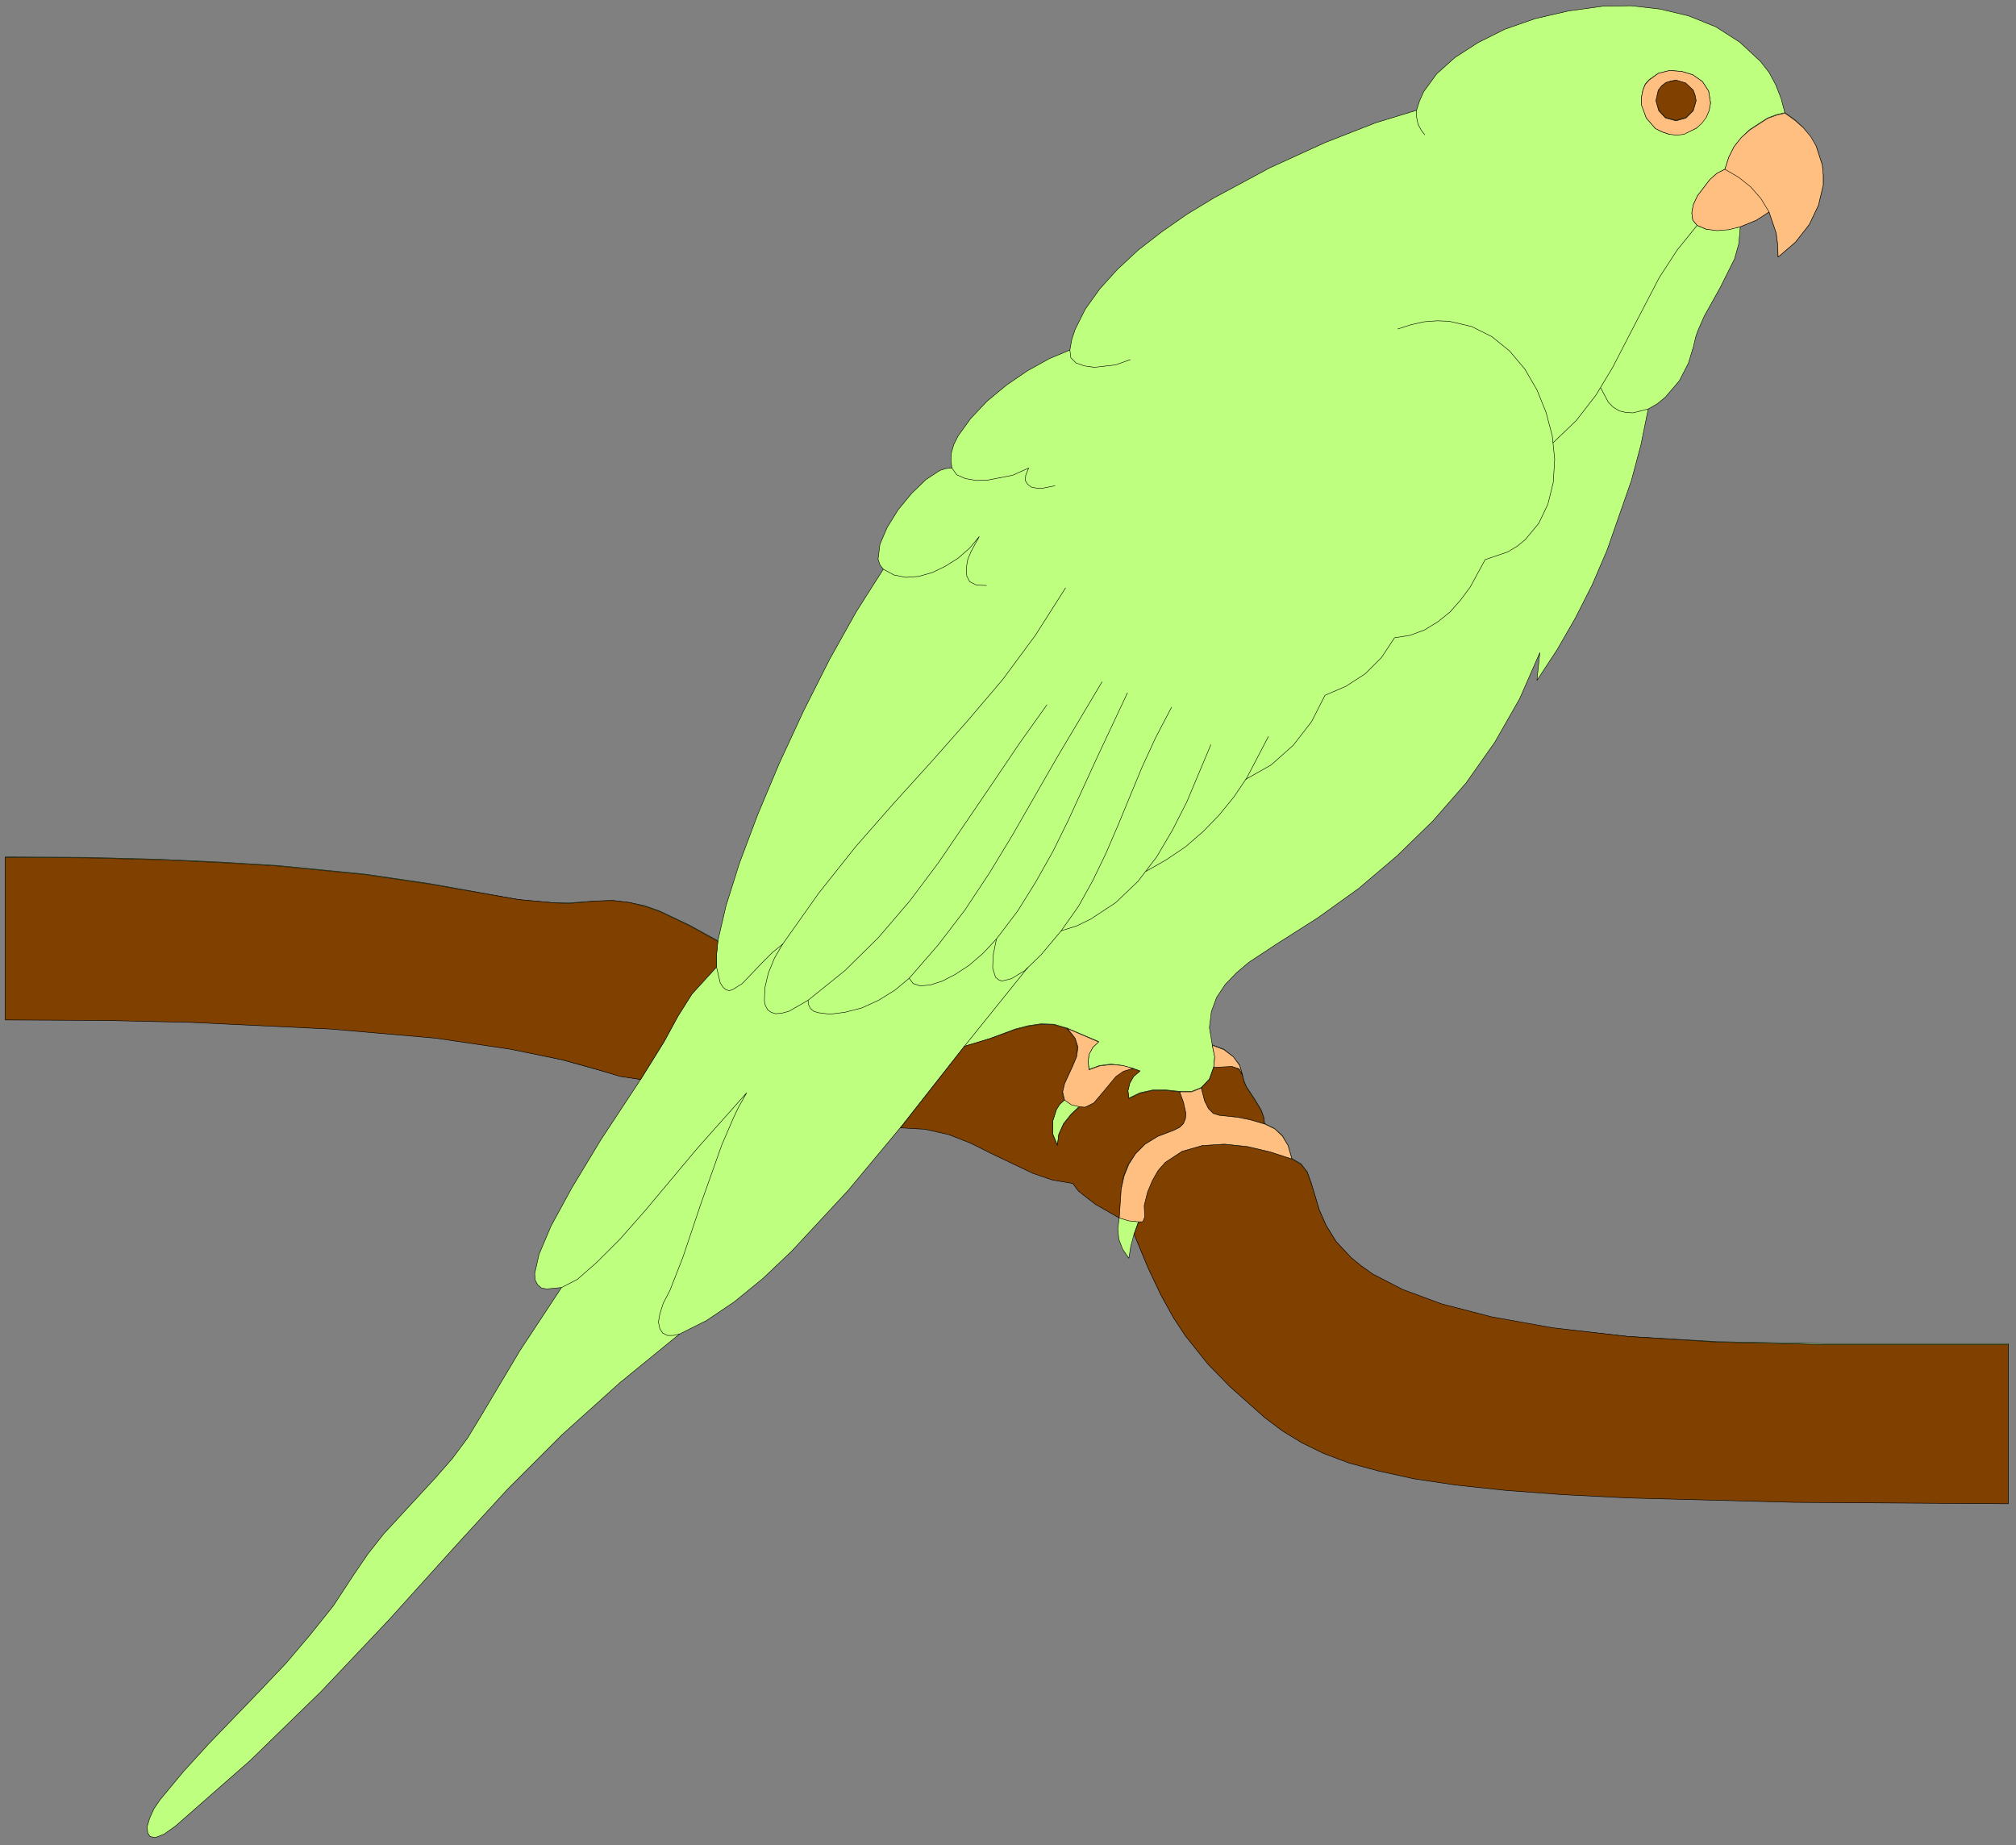 <?xml version="1.0" encoding="UTF-8" standalone="no"?>
<svg
   xmlns:dc="http://purl.org/dc/elements/1.1/"
   xmlns:cc="http://creativecommons.org/ns#"
   xmlns:rdf="http://www.w3.org/1999/02/22-rdf-syntax-ns#"
   xmlns:svg="http://www.w3.org/2000/svg"
   xmlns="http://www.w3.org/2000/svg"
   xmlns:sodipodi="http://sodipodi.sourceforge.net/DTD/sodipodi-0.dtd"
   xmlns:inkscape="http://www.inkscape.org/namespaces/inkscape"
   version="1.0"
   width="74.136mm"
   height="67.857mm"
   id="svg98"
   sodipodi:docname="CS000040.WMF">
  <rect width="100%" height="100%" fill="#808080" stroke="none"/>
  <sodipodi:namedview
     pagecolor="#ffffff"
     bordercolor="#666666"
     borderopacity="1"
     objecttolerance="10"
     gridtolerance="10"
     guidetolerance="10"
     inkscape:pageopacity="0"
     inkscape:pageshadow="2"
     inkscape:window-width="640"
     inkscape:window-height="480"
     id="namedview100" />
  <defs
     id="defs6">
    <clipPath
       clipPathUnits="userSpaceOnUse"
       id="clipWmfPath1">
      <path
         d="M 0,0 L 280.067,0 L 280.067,256.333 L 0,256.333 z"
         id="path2" />
    </clipPath>
    <pattern
       id="WMFhbasepattern"
       patternUnits="userSpaceOnUse"
       width="6"
       height="6"
       x="0"
       y="0" />
  </defs>
  <path
     style="fill:#bfff80;fill-rule:evenodd;fill-opacity:1;stroke:none;"
     clip-path="url(#clipWmfPath1)"
     d="  M 157.629,171.489   L 157.163,173.222   L 156.896,174.888   L 156.03,173.622   L 155.496,172.222   L 155.363,170.756   L 155.563,169.223   L 152.297,167.356   L 150.564,166.024   L 149.898,165.49   L 149.098,164.424   L 146.299,163.957   L 143.566,163.024   L 140.767,161.691   L 137.834,160.292   L 134.901,158.825   L 131.835,157.626   L 128.569,156.893   L 125.17,156.693   L 117.905,165.424   L 110.04,173.888   L 106.041,177.687   L 102.042,180.953   L 98.177,183.552   L 94.444,185.418   L 86.113,192.217   L 78.115,199.415   L 70.517,207.013   L 63.252,214.944   L 54.054,225.141   L 44.589,235.139   L 34.725,244.736   L 24.394,253.801   L 22.795,254.934   L 21.595,255.4   L 20.862,255.267   L 20.528,254.734   L 20.462,253.867   L 20.795,252.734   L 21.395,251.401   L 22.261,250.135   L 25.527,246.203   L 28.993,242.404   L 36.191,234.939   L 39.791,231.14   L 43.123,227.208   L 46.322,223.209   L 49.122,218.943   L 51.121,216.011   L 53.321,213.211   L 58.12,208.013   L 60.519,205.413   L 62.852,202.747   L 64.985,199.881   L 66.851,196.815   L 72.249,187.751   L 78.048,178.953   L 75.982,179.153   L 75.249,179.02   L 74.716,178.554   L 74.382,177.887   L 74.316,177.021   L 74.916,174.355   L 76.582,170.422   L 79.448,165.157   L 83.513,158.425   L 89.045,150.028   L 86.246,149.561   L 82.914,148.628   L 78.115,147.295   L 70.916,145.762   L 60.519,144.229   L 45.922,142.963   L 26.327,142.03   L 14.33,141.763   L 0.733,141.696   L 0.733,119.102   L 12.13,119.169   L 22.195,119.436   L 30.926,119.836   L 38.591,120.302   L 50.788,121.502   L 59.852,122.835   L 72.05,125.034   L 77.182,125.501   L 79.115,125.501   L 82.847,125.234   L 85.18,125.167   L 87.446,125.434   L 89.645,125.901   L 91.712,126.634   L 95.777,128.567   L 99.776,130.766   L 100.909,125.901   L 102.776,119.969   L 105.308,113.237   L 108.308,106.106   L 111.707,98.774   L 115.306,91.643   L 119.038,84.978   L 122.771,79.113   L 122.304,78.513   L 122.038,77.713   L 122.304,75.647   L 123.304,73.314   L 124.837,70.848   L 126.703,68.582   L 128.703,66.649   L 130.636,65.383   L 131.502,65.116   L 132.302,65.05   L 132.169,63.983   L 132.235,62.917   L 132.568,61.784   L 133.168,60.584   L 134.901,58.185   L 137.167,55.785   L 139.9,53.519   L 142.833,51.52   L 145.832,49.854   L 148.698,48.654   L 148.965,47.188   L 149.431,45.788   L 150.831,42.989   L 152.83,40.19   L 155.296,37.457   L 158.162,34.791   L 161.428,32.258   L 164.961,29.792   L 168.693,27.526   L 176.491,23.327   L 184.223,19.795   L 191.221,17.062   L 196.886,15.329   L 197.286,14.063   L 197.886,12.73   L 199.686,10.264   L 202.219,7.998   L 205.418,5.932   L 209.15,4.066   L 213.349,2.599   L 217.948,1.533   L 222.747,0.866   L 226.679,0.8   L 230.745,1.266   L 234.677,2.199   L 238.477,3.732   L 241.809,5.865   L 244.675,8.531   L 245.875,10.064   L 246.808,11.797   L 247.541,13.663   L 248.074,15.663   L 249.474,16.662   L 250.674,17.795   L 252.407,20.261   L 253.273,22.927   L 253.406,24.327   L 253.406,25.727   L 252.74,28.526   L 251.473,31.192   L 249.541,33.658   L 247.141,35.724   L 247.075,33.991   L 246.875,32.392   L 245.875,29.459   L 244.142,30.592   L 241.876,31.525   L 241.676,33.858   L 241.076,35.991   L 239.076,39.99   L 236.877,43.922   L 235.944,46.055   L 235.677,46.854   L 235.344,48.254   L 234.677,50.454   L 233.411,52.92   L 231.478,55.186   L 230.345,56.119   L 229.079,56.852   L 228.079,61.784   L 226.746,66.783   L 223.347,76.513   L 221.281,81.312   L 218.948,85.911   L 216.415,90.31   L 213.616,94.575   L 214.016,90.71   L 211.216,97.108   L 207.751,103.173   L 203.752,108.838   L 199.153,114.104   L 194.154,118.969   L 188.822,123.501   L 183.156,127.567   L 177.291,131.299   L 173.559,133.765   L 171.826,135.232   L 170.293,136.831   L 169.093,138.631   L 168.36,140.63   L 168.093,142.83   L 168.493,145.229   L 170.093,145.829   L 171.359,146.828   L 172.292,148.028   L 172.692,149.428   L 172.892,150.228   L 173.225,151.027   L 174.292,152.627   L 175.292,154.293   L 175.625,155.226   L 175.758,156.159   L 177.091,156.826   L 178.224,157.826   L 179.024,159.225   L 179.557,161.025   L 180.824,161.758   L 181.69,162.891   L 182.223,164.357   L 182.757,166.157   L 183.356,168.156   L 184.289,170.289   L 185.689,172.555   L 187.822,174.888   L 189.222,176.021   L 190.821,177.154   L 194.954,179.287   L 200.352,181.286   L 207.284,183.086   L 211.35,183.886   L 215.815,184.619   L 226.213,185.752   L 238.743,186.485   L 253.473,186.751   L 279.134,186.751   L 279.134,208.946   L 249.407,208.746   L 226.479,208.146   L 217.215,207.679   L 209.217,207.079   L 202.352,206.346   L 196.553,205.48   L 191.688,204.414   L 187.489,203.28   L 183.956,201.947   L 180.957,200.481   L 178.224,198.815   L 175.758,196.949   L 170.959,192.683   L 167.893,189.484   L 164.761,185.618   L 163.095,183.086   L 161.362,179.953   L 159.562,176.154   L 157.629,171.489  z "
     id="path8" />
  <path
     style="fill:none;stroke:#000000;stroke-width:0.067px;stroke-linecap:round;stroke-linejoin:round;stroke-miterlimit:4;stroke-dasharray:none;stroke-opacity:1;"
     clip-path="url(#clipWmfPath1)"
     d="  M 157.629,171.489   L 157.163,173.222   L 156.896,174.888   L 156.03,173.622   L 155.496,172.222   L 155.363,170.756   L 155.563,169.223   L 152.297,167.356   L 150.564,166.024   L 149.898,165.49   L 149.098,164.424   L 146.299,163.957   L 143.566,163.024   L 140.767,161.691   L 137.834,160.292   L 134.901,158.825   L 131.835,157.626   L 128.569,156.893   L 125.17,156.693   L 117.905,165.424   L 110.04,173.888   L 106.041,177.687   L 102.042,180.953   L 98.177,183.552   L 94.444,185.418   L 86.113,192.217   L 78.115,199.415   L 70.517,207.013   L 63.252,214.944   L 54.054,225.141   L 44.589,235.139   L 34.725,244.736   L 24.394,253.801   L 22.795,254.934   L 21.595,255.4   L 20.862,255.267   L 20.528,254.734   L 20.462,253.867   L 20.795,252.734   L 21.395,251.401   L 22.261,250.135   L 25.527,246.203   L 28.993,242.404   L 36.191,234.939   L 39.791,231.14   L 43.123,227.208   L 46.322,223.209   L 49.122,218.943   L 51.121,216.011   L 53.321,213.211   L 58.12,208.013   L 60.519,205.413   L 62.852,202.747   L 64.985,199.881   L 66.851,196.815   L 72.249,187.751   L 78.048,178.953   L 75.982,179.153   L 75.249,179.02   L 74.716,178.554   L 74.382,177.887   L 74.316,177.021   L 74.916,174.355   L 76.582,170.422   L 79.448,165.157   L 83.513,158.425   L 89.045,150.028   L 86.246,149.561   L 82.914,148.628   L 78.115,147.295   L 70.916,145.762   L 60.519,144.229   L 45.922,142.963   L 26.327,142.03   L 14.33,141.763   L 0.733,141.696   L 0.733,119.102   L 12.13,119.169   L 22.195,119.436   L 30.926,119.836   L 38.591,120.302   L 50.788,121.502   L 59.852,122.835   L 72.05,125.034   L 77.182,125.501   L 79.115,125.501   L 82.847,125.234   L 85.18,125.167   L 87.446,125.434   L 89.645,125.901   L 91.712,126.634   L 95.777,128.567   L 99.776,130.766   L 100.909,125.901   L 102.776,119.969   L 105.308,113.237   L 108.308,106.106   L 111.707,98.774   L 115.306,91.643   L 119.038,84.978   L 122.771,79.113   L 122.304,78.513   L 122.038,77.713   L 122.304,75.647   L 123.304,73.314   L 124.837,70.848   L 126.703,68.582   L 128.703,66.649   L 130.636,65.383   L 131.502,65.116   L 132.302,65.05   L 132.169,63.983   L 132.235,62.917   L 132.568,61.784   L 133.168,60.584   L 134.901,58.185   L 137.167,55.785   L 139.9,53.519   L 142.833,51.52   L 145.832,49.854   L 148.698,48.654   L 148.965,47.188   L 149.431,45.788   L 150.831,42.989   L 152.83,40.19   L 155.296,37.457   L 158.162,34.791   L 161.428,32.258   L 164.961,29.792   L 168.693,27.526   L 176.491,23.327   L 184.223,19.795   L 191.221,17.062   L 196.886,15.329   L 197.286,14.063   L 197.886,12.73   L 199.686,10.264   L 202.219,7.998   L 205.418,5.932   L 209.15,4.066   L 213.349,2.599   L 217.948,1.533   L 222.747,0.866   L 226.679,0.8   L 230.745,1.266   L 234.677,2.199   L 238.477,3.732   L 241.809,5.865   L 244.675,8.531   L 245.875,10.064   L 246.808,11.797   L 247.541,13.663   L 248.074,15.663   L 249.474,16.662   L 250.674,17.795   L 252.407,20.261   L 253.273,22.927   L 253.406,24.327   L 253.406,25.727   L 252.74,28.526   L 251.473,31.192   L 249.541,33.658   L 247.141,35.724   L 247.075,33.991   L 246.875,32.392   L 245.875,29.459   L 244.142,30.592   L 241.876,31.525   L 241.676,33.858   L 241.076,35.991   L 239.076,39.99   L 236.877,43.922   L 235.944,46.055   L 235.677,46.854   L 235.344,48.254   L 234.677,50.454   L 233.411,52.92   L 231.478,55.186   L 230.345,56.119   L 229.079,56.852   L 228.079,61.784   L 226.746,66.783   L 223.347,76.513   L 221.281,81.312   L 218.948,85.911   L 216.415,90.31   L 213.616,94.575   L 214.016,90.71   L 211.216,97.108   L 207.751,103.173   L 203.752,108.838   L 199.153,114.104   L 194.154,118.969   L 188.822,123.501   L 183.156,127.567   L 177.291,131.299   L 173.559,133.765   L 171.826,135.232   L 170.293,136.831   L 169.093,138.631   L 168.36,140.63   L 168.093,142.83   L 168.493,145.229   L 170.093,145.829   L 171.359,146.828   L 172.292,148.028   L 172.692,149.428   L 172.892,150.228   L 173.225,151.027   L 174.292,152.627   L 175.292,154.293   L 175.625,155.226   L 175.758,156.159   L 177.091,156.826   L 178.224,157.826   L 179.024,159.225   L 179.557,161.025   L 180.824,161.758   L 181.69,162.891   L 182.223,164.357   L 182.757,166.157   L 183.356,168.156   L 184.289,170.289   L 185.689,172.555   L 187.822,174.888   L 189.222,176.021   L 190.821,177.154   L 194.954,179.287   L 200.352,181.286   L 207.284,183.086   L 211.35,183.886   L 215.815,184.619   L 226.213,185.752   L 238.743,186.485   L 253.473,186.751   L 279.134,186.751   L 279.134,208.946   L 249.407,208.746   L 226.479,208.146   L 217.215,207.679   L 209.217,207.079   L 202.352,206.346   L 196.553,205.48   L 191.688,204.414   L 187.489,203.28   L 183.956,201.947   L 180.957,200.481   L 178.224,198.815   L 175.758,196.949   L 170.959,192.683   L 167.893,189.484   L 164.761,185.618   L 163.095,183.086   L 161.362,179.953   L 159.562,176.154   L 157.629,171.489  z "
     id="path10" />
  <path
     style="fill:none;stroke:#000000;stroke-width:0.067px;stroke-linecap:round;stroke-linejoin:round;stroke-miterlimit:4;stroke-dasharray:none;stroke-opacity:1;"
     clip-path="url(#clipWmfPath1)"
     d="  M 157.629,171.489   L 158.229,169.823  "
     id="path12" />
  <path
     style="fill:none;stroke:#000000;stroke-width:0.067px;stroke-linecap:round;stroke-linejoin:round;stroke-miterlimit:4;stroke-dasharray:none;stroke-opacity:1;"
     clip-path="url(#clipWmfPath1)"
     d="  M 155.563,169.223   L 156.896,169.623   L 158.229,169.756   L 158.896,169.623   L 159.029,169.089   L 158.962,168.356   L 158.962,167.49   L 159.429,165.624   L 160.095,164.024   L 160.962,162.624   L 161.895,161.491   L 164.294,159.958   L 167.094,159.159   L 170.16,158.959   L 173.359,159.292   L 176.491,160.025   L 179.557,161.025  "
     id="path14" />
  <path
     style="fill:none;stroke:#000000;stroke-width:0.067px;stroke-linecap:round;stroke-linejoin:round;stroke-miterlimit:4;stroke-dasharray:none;stroke-opacity:1;"
     clip-path="url(#clipWmfPath1)"
     d="  M 175.758,156.159   L 173.692,155.56   L 172.026,155.226   L 169.493,154.96   L 168.627,154.693   L 167.96,154.027   L 167.427,152.96   L 166.96,151.161  "
     id="path16" />
  <path
     style="fill:none;stroke:#000000;stroke-width:0.067px;stroke-linecap:round;stroke-linejoin:round;stroke-miterlimit:4;stroke-dasharray:none;stroke-opacity:1;"
     clip-path="url(#clipWmfPath1)"
     d="  M 172.692,149.428   L 172.226,148.561   L 171.226,148.161   L 169.96,148.161   L 168.693,148.295  "
     id="path18" />
  <path
     style="fill:none;stroke:#000000;stroke-width:0.067px;stroke-linecap:round;stroke-linejoin:round;stroke-miterlimit:4;stroke-dasharray:none;stroke-opacity:1;"
     clip-path="url(#clipWmfPath1)"
     d="  M 168.493,145.229   L 168.826,146.828   L 168.693,148.295   L 168.093,149.961   L 166.96,151.161   L 165.627,151.694   L 163.961,151.694   L 162.095,151.494   L 160.229,151.494   L 158.429,151.894   L 156.896,152.627   L 156.763,151.561   L 157.029,150.494   L 157.562,149.561   L 158.429,148.828   L 157.429,148.495   L 156.096,148.895   L 155.03,149.628   L 153.43,151.561   L 152.764,152.494   L 152.03,153.227   L 151.097,153.693   L 150.031,153.76   L 148.898,153.493   L 147.965,152.827   L 147.698,151.761   L 147.965,150.561   L 149.098,148.095   L 149.631,146.828   L 149.764,145.495   L 149.431,144.229   L 148.298,142.896   L 146.498,142.363   L 144.699,142.296   L 142.899,142.563   L 141.1,143.029   L 137.567,144.362   L 134.035,145.429  "
     id="path20" />
  <path
     style="fill:none;stroke:#000000;stroke-width:0.067px;stroke-linecap:round;stroke-linejoin:round;stroke-miterlimit:4;stroke-dasharray:none;stroke-opacity:1;"
     clip-path="url(#clipWmfPath1)"
     d="  M 142.833,134.498   L 134.035,145.429   L 125.17,156.693  "
     id="path22" />
  <path
     style="fill:none;stroke:#000000;stroke-width:0.067px;stroke-linecap:round;stroke-linejoin:round;stroke-miterlimit:4;stroke-dasharray:none;stroke-opacity:1;"
     clip-path="url(#clipWmfPath1)"
     d="  M 148.298,142.896   L 152.697,144.762   L 151.897,145.562   L 151.364,146.495   L 151.231,147.562   L 151.364,148.628   L 152.83,148.095   L 154.43,147.895   L 155.963,148.095   L 157.429,148.495  "
     id="path24" />
  <path
     style="fill:none;stroke:#000000;stroke-width:0.067px;stroke-linecap:round;stroke-linejoin:round;stroke-miterlimit:4;stroke-dasharray:none;stroke-opacity:1;"
     clip-path="url(#clipWmfPath1)"
     d="  M 150.031,153.76   L 148.898,154.826   L 147.831,156.159   L 147.165,157.626   L 146.965,159.159   L 146.299,157.559   L 146.299,155.826   L 146.832,154.16   L 147.298,153.427   L 147.965,152.827  "
     id="path26" />
  <path
     style="fill:none;stroke:#000000;stroke-width:0.067px;stroke-linecap:round;stroke-linejoin:round;stroke-miterlimit:4;stroke-dasharray:none;stroke-opacity:1;"
     clip-path="url(#clipWmfPath1)"
     d="  M 155.563,169.223   L 155.83,165.224   L 156.163,163.424   L 156.829,161.758   L 157.829,160.292   L 159.162,158.959   L 160.895,157.892   L 163.161,157.026   L 163.961,156.626   L 164.494,156.159   L 164.761,155.493   L 164.827,154.76   L 164.494,153.16   L 163.961,151.694  "
     id="path28" />
  <path
     style="fill:none;stroke:#000000;stroke-width:0.067px;stroke-linecap:round;stroke-linejoin:round;stroke-miterlimit:4;stroke-dasharray:none;stroke-opacity:1;"
     clip-path="url(#clipWmfPath1)"
     d="  M 94.444,185.418   L 93.578,185.618   L 92.778,185.618   L 92.111,185.285   L 91.712,184.685   L 91.512,183.752   L 91.712,182.619   L 92.178,181.153   L 93.111,179.353   L 94.911,174.755   L 97.377,167.423   L 100.309,159.159   L 101.976,155.293   L 102.642,153.893   L 103.775,151.894   L 96.844,159.692   L 89.645,168.29   L 86.179,172.222   L 82.98,175.421   L 80.248,177.82   L 78.048,178.953  "
     id="path30" />
  <path
     style="fill:none;stroke:#000000;stroke-width:0.067px;stroke-linecap:round;stroke-linejoin:round;stroke-miterlimit:4;stroke-dasharray:none;stroke-opacity:1;"
     clip-path="url(#clipWmfPath1)"
     d="  M 89.045,150.028   L 92.311,144.762   L 94.244,141.163   L 96.177,138.097   L 99.576,134.365  "
     id="path32" />
  <path
     style="fill:none;stroke:#000000;stroke-width:0.067px;stroke-linecap:round;stroke-linejoin:round;stroke-miterlimit:4;stroke-dasharray:none;stroke-opacity:1;"
     clip-path="url(#clipWmfPath1)"
     d="  M 99.776,130.766   L 99.576,132.765   L 99.576,134.365   L 100.11,136.631   L 100.509,137.231   L 100.909,137.564   L 101.376,137.698   L 101.909,137.498   L 103.175,136.698   L 105.908,133.832   L 107.374,132.366   L 108.774,131.233  "
     id="path34" />
  <path
     style="fill:none;stroke:#000000;stroke-width:0.067px;stroke-linecap:round;stroke-linejoin:round;stroke-miterlimit:4;stroke-dasharray:none;stroke-opacity:1;"
     clip-path="url(#clipWmfPath1)"
     d="  M 148.098,81.712   L 143.899,88.31   L 139.367,94.442   L 134.435,100.241   L 129.369,105.972   L 124.17,111.704   L 118.905,117.703   L 113.773,124.168   L 108.774,131.233   L 107.641,133.165   L 106.775,135.298   L 106.308,137.298   L 106.241,139.097   L 106.375,139.764   L 106.708,140.363   L 107.174,140.697   L 107.774,140.897   L 108.641,140.83   L 109.641,140.563   L 112.307,139.031   L 117.439,134.898   L 122.104,130.299   L 126.437,125.234   L 130.436,119.902   L 137.967,108.838   L 141.7,103.306   L 145.499,97.975  "
     id="path36" />
  <path
     style="fill:none;stroke:#000000;stroke-width:0.067px;stroke-linecap:round;stroke-linejoin:round;stroke-miterlimit:4;stroke-dasharray:none;stroke-opacity:1;"
     clip-path="url(#clipWmfPath1)"
     d="  M 112.307,139.031   L 112.373,139.63   L 112.64,140.164   L 113.106,140.563   L 113.773,140.763   L 115.373,140.963   L 117.439,140.697   L 119.772,140.097   L 122.104,139.031   L 124.37,137.631   L 126.37,135.965   L 130.369,131.366   L 134.101,126.5   L 137.501,121.368   L 140.7,116.103   L 146.898,105.306   L 153.164,94.775  "
     id="path38" />
  <path
     style="fill:none;stroke:#000000;stroke-width:0.067px;stroke-linecap:round;stroke-linejoin:round;stroke-miterlimit:4;stroke-dasharray:none;stroke-opacity:1;"
     clip-path="url(#clipWmfPath1)"
     d="  M 126.37,135.965   L 126.903,136.698   L 127.903,137.031   L 129.303,136.898   L 130.969,136.365   L 132.768,135.431   L 134.701,134.165   L 136.634,132.499   L 138.5,130.499   L 141.433,126.634   L 143.966,122.568   L 146.365,118.303   L 148.498,113.97   L 152.564,105.106   L 156.696,96.308  "
     id="path40" />
  <path
     style="fill:none;stroke:#000000;stroke-width:0.067px;stroke-linecap:round;stroke-linejoin:round;stroke-miterlimit:4;stroke-dasharray:none;stroke-opacity:1;"
     clip-path="url(#clipWmfPath1)"
     d="  M 138.5,130.499   L 138.034,132.765   L 137.967,134.565   L 138.367,135.831   L 138.767,136.165   L 139.234,136.365   L 140.567,136.031   L 142.433,134.898   L 144.699,132.699   L 147.498,129.366   L 149.898,125.967   L 151.897,122.368   L 153.697,118.636   L 155.363,114.77   L 158.696,106.706   L 160.628,102.507   L 162.828,98.308  "
     id="path42" />
  <path
     style="fill:none;stroke:#000000;stroke-width:0.067px;stroke-linecap:round;stroke-linejoin:round;stroke-miterlimit:4;stroke-dasharray:none;stroke-opacity:1;"
     clip-path="url(#clipWmfPath1)"
     d="  M 137.101,81.379   L 135.701,81.312   L 134.768,80.846   L 134.368,80.046   L 134.301,78.979   L 134.501,77.78   L 134.968,76.647   L 136.101,74.581   L 134.768,76.18   L 133.168,77.58   L 131.369,78.713   L 129.569,79.579   L 127.703,80.113   L 125.903,80.246   L 124.237,79.913   L 122.771,79.113  "
     id="path44" />
  <path
     style="fill:none;stroke:#000000;stroke-width:0.067px;stroke-linecap:round;stroke-linejoin:round;stroke-miterlimit:4;stroke-dasharray:none;stroke-opacity:1;"
     clip-path="url(#clipWmfPath1)"
     d="  M 132.302,65.05   L 132.968,65.983   L 134.168,66.516   L 135.701,66.783   L 137.367,66.716   L 140.767,66.049   L 142.966,65.05   L 142.566,66.049   L 142.499,66.783   L 142.833,67.316   L 143.366,67.716   L 144.099,67.849   L 144.965,67.849   L 146.632,67.516  "
     id="path46" />
  <path
     style="fill:none;stroke:#000000;stroke-width:0.067px;stroke-linecap:round;stroke-linejoin:round;stroke-miterlimit:4;stroke-dasharray:none;stroke-opacity:1;"
     clip-path="url(#clipWmfPath1)"
     d="  M 157.096,49.987   L 155.03,50.72   L 152.097,51.053   L 150.697,50.853   L 149.564,50.454   L 148.831,49.72   L 148.698,48.654  "
     id="path48" />
  <path
     style="fill:none;stroke:#000000;stroke-width:0.067px;stroke-linecap:round;stroke-linejoin:round;stroke-miterlimit:4;stroke-dasharray:none;stroke-opacity:1;"
     clip-path="url(#clipWmfPath1)"
     d="  M 196.886,15.329   L 196.886,16.262   L 197.086,17.262   L 197.553,18.129   L 198.02,18.728  "
     id="path50" />
  <path
     style="fill:none;stroke:#000000;stroke-width:0.067px;stroke-linecap:round;stroke-linejoin:round;stroke-miterlimit:4;stroke-dasharray:none;stroke-opacity:1;"
     clip-path="url(#clipWmfPath1)"
     d="  M 228.346,12.463   L 228.679,11.664   L 229.212,11.064   L 230.478,10.197   L 232.078,9.797   L 233.744,9.931   L 235.277,10.397   L 236.61,11.33   L 237.477,12.663   L 237.743,14.33   L 237.543,15.329   L 237.144,16.262   L 235.811,17.795   L 234.078,18.595   L 233.078,18.728   L 232.011,18.662   L 231.012,18.329   L 230.079,17.862   L 228.812,16.396   L 228.146,14.53   L 228.146,13.53   L 228.346,12.463  z "
     id="path52" />
  <path
     style="fill:none;stroke:#000000;stroke-width:0.067px;stroke-linecap:round;stroke-linejoin:round;stroke-miterlimit:4;stroke-dasharray:none;stroke-opacity:1;"
     clip-path="url(#clipWmfPath1)"
     d="  M 232.945,16.796   L 234.344,16.396   L 235.344,15.396   L 235.744,13.996   L 235.611,13.263   L 235.344,12.53   L 234.278,11.53   L 232.945,11.13   L 232.211,11.264   L 231.545,11.464   L 230.945,11.93   L 230.478,12.53   L 230.145,13.996   L 230.545,15.396   L 231.478,16.396   L 232.945,16.796  z "
     id="path54" />
  <path
     style="fill:none;stroke:#000000;stroke-width:0.067px;stroke-linecap:round;stroke-linejoin:round;stroke-miterlimit:4;stroke-dasharray:none;stroke-opacity:1;"
     clip-path="url(#clipWmfPath1)"
     d="  M 248.074,15.663   L 246.941,15.929   L 245.675,16.396   L 243.209,17.995   L 242.009,19.128   L 241.009,20.395   L 240.276,21.861   L 239.743,23.527   L 238.677,24.06   L 237.677,24.927   L 235.944,27.193   L 235.344,28.459   L 235.144,29.592   L 235.277,30.592   L 235.877,31.325   L 237.144,31.858   L 238.677,31.992   L 240.276,31.858   L 241.876,31.525  "
     id="path56" />
  <path
     style="fill:none;stroke:#000000;stroke-width:0.067px;stroke-linecap:round;stroke-linejoin:round;stroke-miterlimit:4;stroke-dasharray:none;stroke-opacity:1;"
     clip-path="url(#clipWmfPath1)"
     d="  M 245.875,29.459   L 244.742,27.593   L 243.342,25.993   L 241.676,24.594   L 239.743,23.527  "
     id="path58" />
  <path
     style="fill:none;stroke:#000000;stroke-width:0.067px;stroke-linecap:round;stroke-linejoin:round;stroke-miterlimit:4;stroke-dasharray:none;stroke-opacity:1;"
     clip-path="url(#clipWmfPath1)"
     d="  M 235.877,31.325   L 233.078,34.791   L 230.612,38.59   L 226.279,46.921   L 224.147,51.053   L 221.814,54.919   L 219.081,58.451   L 215.882,61.517  "
     id="path60" />
  <path
     style="fill:none;stroke:#000000;stroke-width:0.067px;stroke-linecap:round;stroke-linejoin:round;stroke-miterlimit:4;stroke-dasharray:none;stroke-opacity:1;"
     clip-path="url(#clipWmfPath1)"
     d="  M 229.079,56.852   L 226.946,57.385   L 225.946,57.318   L 225.08,57.118   L 224.213,56.585   L 223.547,55.919   L 222.48,53.919  "
     id="path62" />
  <path
     style="fill:none;stroke:#000000;stroke-width:0.067px;stroke-linecap:round;stroke-linejoin:round;stroke-miterlimit:4;stroke-dasharray:none;stroke-opacity:1;"
     clip-path="url(#clipWmfPath1)"
     d="  M 194.287,45.721   L 196.153,45.122   L 197.953,44.722   L 199.752,44.588   L 201.419,44.655   L 204.551,45.388   L 207.351,46.788   L 209.817,48.787   L 211.95,51.32   L 213.616,54.186   L 214.882,57.318   L 215.749,60.584   L 216.082,63.85   L 215.882,67.049   L 215.149,70.048   L 213.882,72.714   L 212.016,74.981   L 210.883,75.914   L 209.55,76.713   L 206.418,77.78   L 204.351,81.579   L 203.018,83.378   L 201.552,85.045   L 199.819,86.444   L 197.953,87.577   L 195.953,88.31   L 193.821,88.644   L 192.021,91.376   L 189.755,93.642   L 187.089,95.375   L 184.156,96.642   L 182.29,100.307   L 179.757,103.573   L 176.691,106.306   L 173.159,108.305  "
     id="path64" />
  <path
     style="fill:none;stroke:#000000;stroke-width:0.067px;stroke-linecap:round;stroke-linejoin:round;stroke-miterlimit:4;stroke-dasharray:none;stroke-opacity:1;"
     clip-path="url(#clipWmfPath1)"
     d="  M 176.291,102.373   L 173.292,108.105   L 171.493,110.771   L 169.426,113.304   L 167.227,115.57   L 164.761,117.703   L 162.095,119.502   L 159.295,121.102  "
     id="path66" />
  <path
     style="fill:none;stroke:#000000;stroke-width:0.067px;stroke-linecap:round;stroke-linejoin:round;stroke-miterlimit:4;stroke-dasharray:none;stroke-opacity:1;"
     clip-path="url(#clipWmfPath1)"
     d="  M 168.293,103.506   L 164.961,111.438   L 162.961,115.37   L 160.762,119.102   L 158.162,122.501   L 155.096,125.434   L 151.564,127.767   L 149.631,128.7   L 147.498,129.366  "
     id="path68" />
  <path
     style="fill:#804000;fill-rule:evenodd;fill-opacity:1;stroke:none;"
     clip-path="url(#clipWmfPath1)"
     d="  M 232.945,16.729   L 234.344,16.329   L 235.344,15.329   L 235.744,13.996   L 235.611,13.263   L 235.344,12.53   L 234.278,11.464   L 232.945,11.13   L 231.545,11.464   L 230.945,11.93   L 230.478,12.53   L 230.145,13.996   L 230.545,15.329   L 231.478,16.329   L 232.945,16.729  z    M 157.629,171.555   L 158.229,169.889   L 158.896,169.689   L 159.029,169.156   L 158.962,168.423   L 158.962,167.556   L 159.429,165.69   L 160.095,164.091   L 160.962,162.691   L 161.895,161.558   L 164.294,160.025   L 167.094,159.225   L 170.16,159.025   L 173.359,159.359   L 176.491,160.092   L 179.557,161.091   L 180.824,161.825   L 181.69,162.958   L 182.223,164.424   L 182.757,166.157   L 183.356,168.156   L 184.289,170.289   L 185.689,172.555   L 187.822,174.821   L 189.222,175.954   L 190.821,177.087   L 194.954,179.22   L 200.352,181.22   L 207.284,183.019   L 215.815,184.552   L 226.213,185.752   L 238.743,186.551   L 253.473,186.885   L 279.134,186.885   L 279.134,209.012   L 249.407,208.812   L 226.479,208.213   L 217.215,207.746   L 209.217,207.146   L 202.352,206.413   L 196.553,205.547   L 191.688,204.48   L 187.489,203.347   L 183.956,202.014   L 180.957,200.548   L 178.224,198.882   L 175.758,197.015   L 170.959,192.75   L 167.893,189.617   L 164.761,185.685   L 163.095,183.152   L 161.362,180.02   L 159.562,176.221   L 157.629,171.555  z    M 155.563,169.289   L 152.297,167.423   L 150.564,166.09   L 149.898,165.557   L 149.098,164.491   L 146.299,164.024   L 143.566,163.091   L 140.767,161.758   L 137.834,160.358   L 134.901,158.892   L 131.835,157.692   L 128.569,156.959   L 125.17,156.759   L 134.035,145.429   L 137.567,144.362   L 141.1,143.096   L 142.899,142.63   L 144.699,142.363   L 146.498,142.43   L 148.298,142.963   L 149.431,144.296   L 149.764,145.562   L 149.631,146.895   L 149.098,148.161   L 147.965,150.627   L 147.698,151.761   L 147.698,152.227   L 147.965,152.894   L 147.298,153.493   L 146.832,154.227   L 146.299,155.893   L 146.299,157.626   L 146.965,159.225   L 147.165,157.692   L 147.831,156.226   L 148.898,154.893   L 150.031,153.827   L 151.097,153.76   L 152.03,153.293   L 153.43,151.561   L 154.163,150.561   L 155.03,149.628   L 156.096,148.895   L 157.429,148.495   L 158.429,148.895   L 157.562,149.628   L 157.029,150.561   L 156.763,151.627   L 156.896,152.694   L 158.429,151.96   L 160.229,151.561   L 162.095,151.561   L 163.961,151.761   L 164.494,153.227   L 164.827,154.76   L 164.761,155.493   L 164.494,156.159   L 163.961,156.693   L 163.161,157.092   L 160.895,157.959   L 159.162,159.025   L 157.829,160.358   L 156.829,161.825   L 156.163,163.491   L 155.83,165.29   L 155.563,169.289  z    M 166.96,151.227   L 168.093,150.028   L 168.693,148.361   L 169.96,148.228   L 171.226,148.228   L 172.226,148.628   L 172.692,149.494   L 172.892,150.294   L 173.225,151.094   L 174.292,152.694   L 175.292,154.36   L 175.625,155.293   L 175.758,156.226   L 173.692,155.626   L 172.026,155.293   L 169.493,155.026   L 168.627,154.76   L 167.96,154.093   L 167.427,153.027   L 166.96,151.227  z    M 89.045,150.028   L 86.246,149.628   L 82.914,148.628   L 78.115,147.295   L 70.916,145.829   L 60.519,144.296   L 45.922,143.029   L 26.327,142.096   L 14.33,141.83   L 0.733,141.763   L 0.733,119.169   L 12.13,119.236   L 22.195,119.502   L 30.926,119.902   L 38.591,120.369   L 50.788,121.568   L 59.852,122.901   L 72.05,125.034   L 77.182,125.501   L 79.115,125.567   L 82.847,125.234   L 85.18,125.167   L 87.446,125.434   L 89.645,125.967   L 91.712,126.7   L 95.777,128.633   L 99.776,130.833   L 99.576,132.832   L 99.576,134.432   L 96.177,138.164   L 94.244,141.23   L 92.311,144.762   L 89.045,150.028  z   "
     id="path70" />
  <path
     style="fill:none;stroke:#000000;stroke-width:0.067px;stroke-linecap:round;stroke-linejoin:round;stroke-miterlimit:4;stroke-dasharray:none;stroke-opacity:1;"
     clip-path="url(#clipWmfPath1)"
     d="  M 232.945,16.729   L 234.344,16.329   L 235.344,15.329   L 235.744,13.996   L 235.611,13.263   L 235.344,12.53   L 234.278,11.464   L 232.945,11.13   L 231.545,11.464   L 230.945,11.93   L 230.478,12.53   L 230.145,13.996   L 230.545,15.329   L 231.478,16.329   L 232.945,16.729  z "
     id="path72" />
  <path
     style="fill:none;stroke:#000000;stroke-width:0.067px;stroke-linecap:round;stroke-linejoin:round;stroke-miterlimit:4;stroke-dasharray:none;stroke-opacity:1;"
     clip-path="url(#clipWmfPath1)"
     d="  M 157.629,171.555   L 158.229,169.889   L 158.896,169.689   L 159.029,169.156   L 158.962,168.423   L 158.962,167.556   L 159.429,165.69   L 160.095,164.091   L 160.962,162.691   L 161.895,161.558   L 164.294,160.025   L 167.094,159.225   L 170.16,159.025   L 173.359,159.359   L 176.491,160.092   L 179.557,161.091   L 180.824,161.825   L 181.69,162.958   L 182.223,164.424   L 182.757,166.157   L 183.356,168.156   L 184.289,170.289   L 185.689,172.555   L 187.822,174.821   L 189.222,175.954   L 190.821,177.087   L 194.954,179.22   L 200.352,181.22   L 207.284,183.019   L 215.815,184.552   L 226.213,185.752   L 238.743,186.551   L 253.473,186.885   L 279.134,186.885   L 279.134,209.012   L 249.407,208.812   L 226.479,208.213   L 217.215,207.746   L 209.217,207.146   L 202.352,206.413   L 196.553,205.547   L 191.688,204.48   L 187.489,203.347   L 183.956,202.014   L 180.957,200.548   L 178.224,198.882   L 175.758,197.015   L 170.959,192.75   L 167.893,189.617   L 164.761,185.685   L 163.095,183.152   L 161.362,180.02   L 159.562,176.221   L 157.629,171.555  z "
     id="path74" />
  <path
     style="fill:none;stroke:#000000;stroke-width:0.067px;stroke-linecap:round;stroke-linejoin:round;stroke-miterlimit:4;stroke-dasharray:none;stroke-opacity:1;"
     clip-path="url(#clipWmfPath1)"
     d="  M 155.563,169.289   L 152.297,167.423   L 150.564,166.09   L 149.898,165.557   L 149.098,164.491   L 146.299,164.024   L 143.566,163.091   L 140.767,161.758   L 137.834,160.358   L 134.901,158.892   L 131.835,157.692   L 128.569,156.959   L 125.17,156.759   L 134.035,145.429   L 137.567,144.362   L 141.1,143.096   L 142.899,142.63   L 144.699,142.363   L 146.498,142.43   L 148.298,142.963   L 149.431,144.296   L 149.764,145.562   L 149.631,146.895   L 149.098,148.161   L 147.965,150.627   L 147.698,151.761   L 147.698,152.227   L 147.965,152.894   L 147.298,153.493   L 146.832,154.227   L 146.299,155.893   L 146.299,157.626   L 146.965,159.225   L 147.165,157.692   L 147.831,156.226   L 148.898,154.893   L 150.031,153.827   L 151.097,153.76   L 152.03,153.293   L 153.43,151.561   L 154.163,150.561   L 155.03,149.628   L 156.096,148.895   L 157.429,148.495   L 158.429,148.895   L 157.562,149.628   L 157.029,150.561   L 156.763,151.627   L 156.896,152.694   L 158.429,151.96   L 160.229,151.561   L 162.095,151.561   L 163.961,151.761   L 164.494,153.227   L 164.827,154.76   L 164.761,155.493   L 164.494,156.159   L 163.961,156.693   L 163.161,157.092   L 160.895,157.959   L 159.162,159.025   L 157.829,160.358   L 156.829,161.825   L 156.163,163.491   L 155.83,165.29   L 155.563,169.289  z "
     id="path76" />
  <path
     style="fill:none;stroke:#000000;stroke-width:0.067px;stroke-linecap:round;stroke-linejoin:round;stroke-miterlimit:4;stroke-dasharray:none;stroke-opacity:1;"
     clip-path="url(#clipWmfPath1)"
     d="  M 166.96,151.227   L 168.093,150.028   L 168.693,148.361   L 169.96,148.228   L 171.226,148.228   L 172.226,148.628   L 172.692,149.494   L 172.892,150.294   L 173.225,151.094   L 174.292,152.694   L 175.292,154.36   L 175.625,155.293   L 175.758,156.226   L 173.692,155.626   L 172.026,155.293   L 169.493,155.026   L 168.627,154.76   L 167.96,154.093   L 167.427,153.027   L 166.96,151.227  z "
     id="path78" />
  <path
     style="fill:none;stroke:#000000;stroke-width:0.067px;stroke-linecap:round;stroke-linejoin:round;stroke-miterlimit:4;stroke-dasharray:none;stroke-opacity:1;"
     clip-path="url(#clipWmfPath1)"
     d="  M 89.045,150.028   L 86.246,149.628   L 82.914,148.628   L 78.115,147.295   L 70.916,145.829   L 60.519,144.296   L 45.922,143.029   L 26.327,142.096   L 14.33,141.83   L 0.733,141.763   L 0.733,119.169   L 12.13,119.236   L 22.195,119.502   L 30.926,119.902   L 38.591,120.369   L 50.788,121.568   L 59.852,122.901   L 72.05,125.034   L 77.182,125.501   L 79.115,125.567   L 82.847,125.234   L 85.18,125.167   L 87.446,125.434   L 89.645,125.967   L 91.712,126.7   L 95.777,128.633   L 99.776,130.833   L 99.576,132.832   L 99.576,134.432   L 96.177,138.164   L 94.244,141.23   L 92.311,144.762   L 89.045,150.028  z "
     id="path80" />
  <path
     style="fill:#ffbf80;fill-rule:evenodd;fill-opacity:1;stroke:none;"
     clip-path="url(#clipWmfPath1)"
     d="  M 158.229,169.823   L 156.896,169.689   L 155.563,169.289   L 155.83,165.29   L 156.229,163.491   L 156.896,161.825   L 157.829,160.358   L 159.162,159.025   L 160.895,157.959   L 163.161,157.092   L 163.961,156.693   L 164.494,156.159   L 164.761,155.493   L 164.827,154.76   L 164.494,153.227   L 163.961,151.761   L 165.627,151.761   L 166.96,151.227   L 167.427,153.027   L 167.96,154.093   L 168.627,154.76   L 169.493,155.026   L 172.026,155.293   L 173.692,155.626   L 175.758,156.226   L 177.158,156.893   L 178.224,157.892   L 179.024,159.225   L 179.557,161.091   L 176.491,160.092   L 173.359,159.359   L 170.16,159.025   L 167.094,159.225   L 164.294,160.025   L 161.961,161.558   L 160.962,162.691   L 160.162,164.091   L 159.495,165.69   L 159.029,167.556   L 159.095,169.156   L 158.896,169.689   L 158.762,169.823   L 158.229,169.823  z    M 157.496,148.495   L 156.163,148.895   L 155.096,149.628   L 153.497,151.561   L 152.03,153.293   L 151.097,153.76   L 150.764,153.893   L 150.031,153.827   L 148.898,153.56   L 147.965,152.894   L 147.698,151.761   L 147.965,150.627   L 149.098,148.161   L 149.631,146.895   L 149.831,145.562   L 149.431,144.296   L 148.365,142.963   L 152.697,144.829   L 151.897,145.562   L 151.364,146.562   L 151.231,147.562   L 151.364,148.695   L 152.83,148.161   L 154.43,147.962   L 156.03,148.095   L 157.496,148.495  z    M 168.693,148.361   L 168.826,146.895   L 168.493,145.296   L 170.093,145.895   L 171.426,146.895   L 172.292,148.095   L 172.692,149.428   L 172.226,148.561   L 171.226,148.228   L 168.693,148.361  z    M 245.875,29.459   L 244.142,30.592   L 241.876,31.525   L 240.276,31.925   L 238.677,32.058   L 237.144,31.858   L 235.877,31.325   L 235.277,30.592   L 235.144,29.592   L 235.344,28.459   L 235.944,27.193   L 237.677,24.927   L 238.677,24.06   L 239.743,23.527   L 240.276,21.861   L 241.009,20.395   L 242.009,19.128   L 243.209,18.062   L 245.675,16.462   L 246.941,15.996   L 248.074,15.729   L 249.474,16.729   L 250.674,17.795   L 251.673,18.995   L 252.407,20.261   L 253.273,22.927   L 253.406,24.327   L 253.406,25.727   L 252.74,28.526   L 251.473,31.192   L 249.541,33.658   L 247.141,35.724   L 247.075,33.991   L 246.875,32.392   L 245.875,29.459  z    M 237.743,14.33   L 237.543,15.396   L 237.144,16.329   L 236.544,17.129   L 235.811,17.795   L 234.078,18.662   L 233.078,18.795   L 232.011,18.662   L 231.012,18.329   L 230.079,17.862   L 228.812,16.396   L 228.146,14.596   L 228.146,13.53   L 228.346,12.53   L 228.679,11.73   L 229.212,11.13   L 230.478,10.197   L 232.078,9.797   L 233.744,9.931   L 235.277,10.397   L 236.61,11.33   L 237.477,12.663   L 237.743,14.33  z    M 232.945,16.796   L 234.344,16.396   L 235.344,15.396   L 235.744,13.996   L 235.611,13.263   L 235.344,12.53   L 234.278,11.53   L 232.945,11.13   L 232.211,11.264   L 231.545,11.464   L 230.945,11.93   L 230.478,12.53   L 230.145,13.996   L 230.545,15.396   L 231.478,16.396   L 232.945,16.796  z   "
     id="path82" />
  <path
     style="fill:none;stroke:#000000;stroke-width:0.067px;stroke-linecap:round;stroke-linejoin:round;stroke-miterlimit:4;stroke-dasharray:none;stroke-opacity:1;"
     clip-path="url(#clipWmfPath1)"
     d="  M 158.229,169.823   L 156.896,169.689   L 155.563,169.289   L 155.83,165.29   L 156.229,163.491   L 156.896,161.825   L 157.829,160.358   L 159.162,159.025   L 160.895,157.959   L 163.161,157.092   L 163.961,156.693   L 164.494,156.159   L 164.761,155.493   L 164.827,154.76   L 164.494,153.227   L 163.961,151.761   L 165.627,151.761   L 166.96,151.227   L 167.427,153.027   L 167.96,154.093   L 168.627,154.76   L 169.493,155.026   L 172.026,155.293   L 173.692,155.626   L 175.758,156.226   L 177.158,156.893   L 178.224,157.892   L 179.024,159.225   L 179.557,161.091   L 176.491,160.092   L 173.359,159.359   L 170.16,159.025   L 167.094,159.225   L 164.294,160.025   L 161.961,161.558   L 160.962,162.691   L 160.162,164.091   L 159.495,165.69   L 159.029,167.556   L 159.095,169.156   L 158.896,169.689   L 158.762,169.823   L 158.229,169.823  z "
     id="path84" />
  <path
     style="fill:none;stroke:#000000;stroke-width:0.067px;stroke-linecap:round;stroke-linejoin:round;stroke-miterlimit:4;stroke-dasharray:none;stroke-opacity:1;"
     clip-path="url(#clipWmfPath1)"
     d="  M 157.496,148.495   L 156.163,148.895   L 155.096,149.628   L 153.497,151.561   L 152.03,153.293   L 151.097,153.76   L 150.764,153.893   L 150.031,153.827   L 148.898,153.56   L 147.965,152.894   L 147.698,151.761   L 147.965,150.627   L 149.098,148.161   L 149.631,146.895   L 149.831,145.562   L 149.431,144.296   L 148.365,142.963   L 152.697,144.829   L 151.897,145.562   L 151.364,146.562   L 151.231,147.562   L 151.364,148.695   L 152.83,148.161   L 154.43,147.962   L 156.03,148.095   L 157.496,148.495  z "
     id="path86" />
  <path
     style="fill:none;stroke:#000000;stroke-width:0.067px;stroke-linecap:round;stroke-linejoin:round;stroke-miterlimit:4;stroke-dasharray:none;stroke-opacity:1;"
     clip-path="url(#clipWmfPath1)"
     d="  M 168.693,148.361   L 168.826,146.895   L 168.493,145.296   L 170.093,145.895   L 171.426,146.895   L 172.292,148.095   L 172.692,149.428   L 172.226,148.561   L 171.226,148.228   L 168.693,148.361  z "
     id="path88" />
  <path
     style="fill:none;stroke:#000000;stroke-width:0.067px;stroke-linecap:round;stroke-linejoin:round;stroke-miterlimit:4;stroke-dasharray:none;stroke-opacity:1;"
     clip-path="url(#clipWmfPath1)"
     d="  M 245.875,29.459   L 244.142,30.592   L 241.876,31.525   L 240.276,31.925   L 238.677,32.058   L 237.144,31.858   L 235.877,31.325   L 235.277,30.592   L 235.144,29.592   L 235.344,28.459   L 235.944,27.193   L 237.677,24.927   L 238.677,24.06   L 239.743,23.527   L 240.276,21.861   L 241.009,20.395   L 242.009,19.128   L 243.209,18.062   L 245.675,16.462   L 246.941,15.996   L 248.074,15.729   L 249.474,16.729   L 250.674,17.795   L 251.673,18.995   L 252.407,20.261   L 253.273,22.927   L 253.406,24.327   L 253.406,25.727   L 252.74,28.526   L 251.473,31.192   L 249.541,33.658   L 247.141,35.724   L 247.075,33.991   L 246.875,32.392   L 245.875,29.459  z "
     id="path90" />
  <path
     style="fill:none;stroke:#000000;stroke-width:0.067px;stroke-linecap:round;stroke-linejoin:round;stroke-miterlimit:4;stroke-dasharray:none;stroke-opacity:1;"
     clip-path="url(#clipWmfPath1)"
     d="  M 237.743,14.33   L 237.543,15.396   L 237.144,16.329   L 236.544,17.129   L 235.811,17.795   L 234.078,18.662   L 233.078,18.795   L 232.011,18.662   L 231.012,18.329   L 230.079,17.862   L 228.812,16.396   L 228.146,14.596   L 228.146,13.53   L 228.346,12.53   L 228.679,11.73   L 229.212,11.13   L 230.478,10.197   L 232.078,9.797   L 233.744,9.931   L 235.277,10.397   L 236.61,11.33   L 237.477,12.663   L 237.743,14.33  z "
     id="path92" />
  <path
     style="fill:none;stroke:#000000;stroke-width:0.067px;stroke-linecap:round;stroke-linejoin:round;stroke-miterlimit:4;stroke-dasharray:none;stroke-opacity:1;"
     clip-path="url(#clipWmfPath1)"
     d="  M 232.945,16.796   L 234.344,16.396   L 235.344,15.396   L 235.744,13.996   L 235.611,13.263   L 235.344,12.53   L 234.278,11.53   L 232.945,11.13   L 232.211,11.264   L 231.545,11.464   L 230.945,11.93   L 230.478,12.53   L 230.145,13.996   L 230.545,15.396   L 231.478,16.396   L 232.945,16.796  z "
     id="path94" />
  <path
     style="fill:none;stroke:#000000;stroke-width:0.067px;stroke-linecap:round;stroke-linejoin:round;stroke-miterlimit:4;stroke-dasharray:none;stroke-opacity:1;"
     clip-path="url(#clipWmfPath1)"
     d="  M 239.743,23.527   L 241.676,24.66   L 243.342,25.993   L 244.742,27.593   L 245.875,29.459  "
     id="path96" />
</svg>
